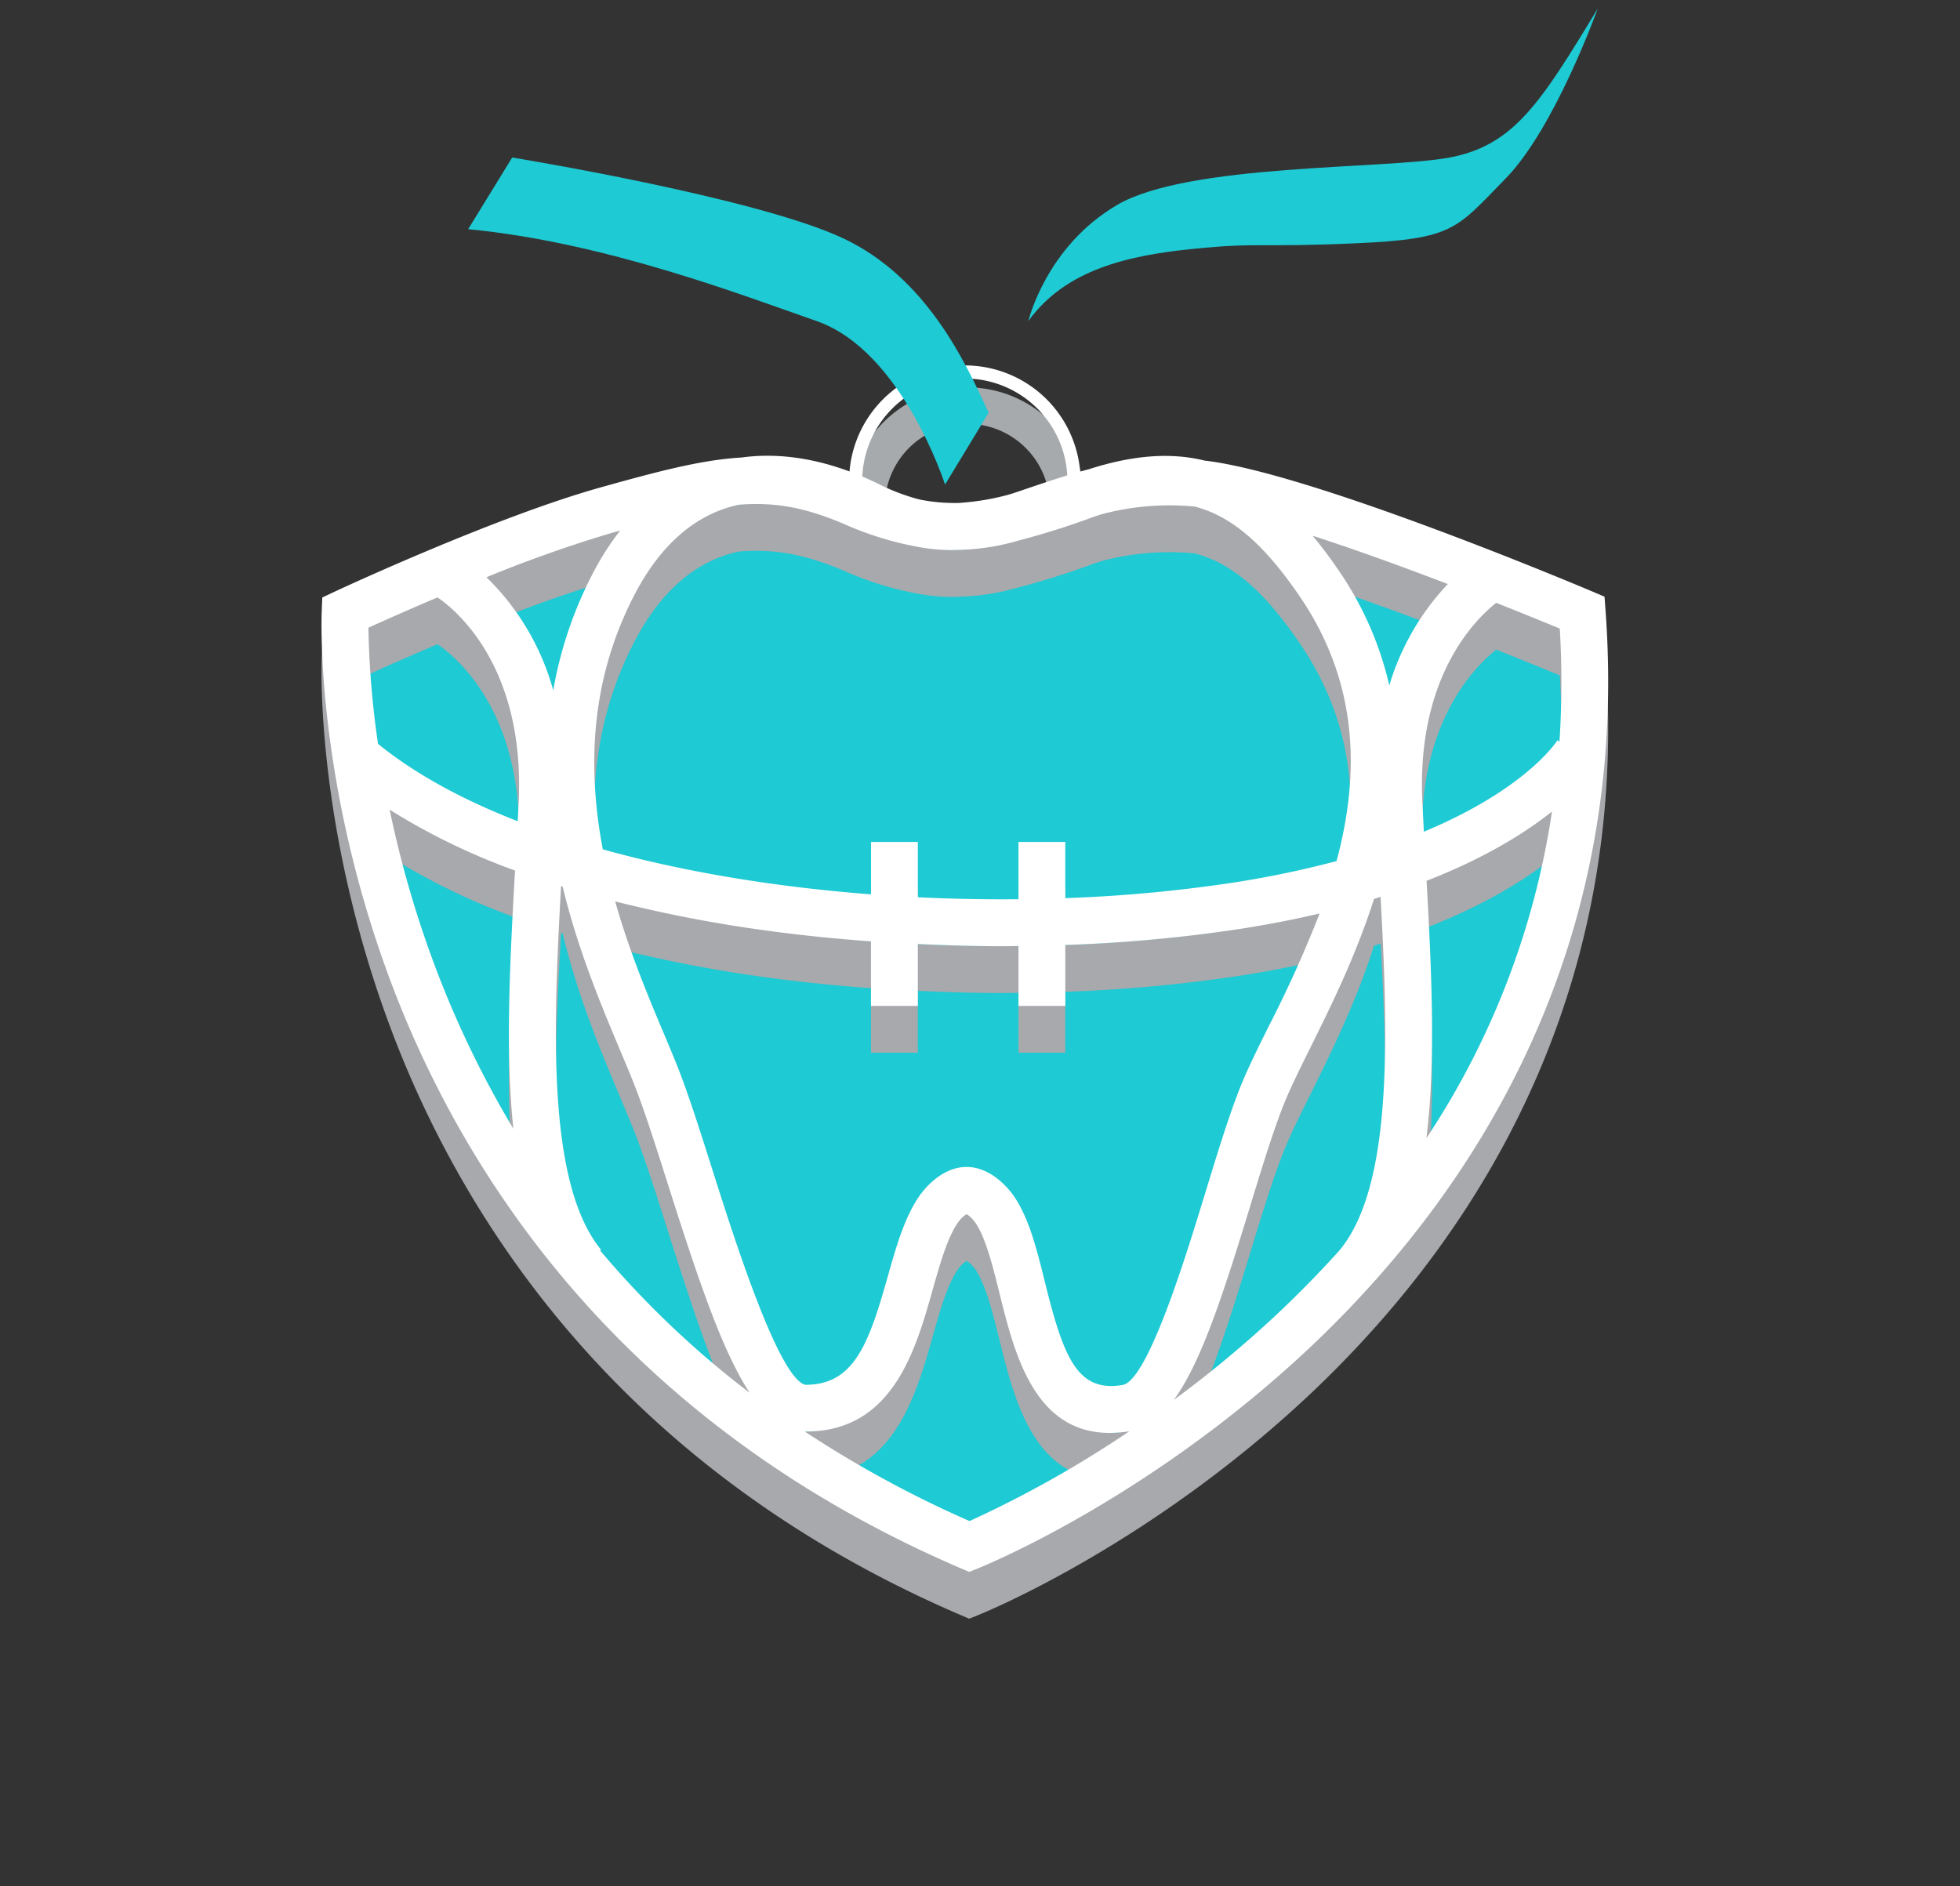 <?xml version="1.0" encoding="UTF-8"?>
<svg xmlns="http://www.w3.org/2000/svg" xmlns:xlink="http://www.w3.org/1999/xlink" id="Group_43509" data-name="Group 43509" width="512" height="492.834" viewBox="0 0 512 492.834">
  <rect x="0" y="0" width="512" height="492.834" fill="#333333" stroke="none"/>
  <defs>
    <clipPath id="clip-path">
      <rect id="Rectangle_2711" data-name="Rectangle 2711" width="512" height="492.834" fill="none"></rect>
    </clipPath>
    <clipPath id="clip-path-2">
      <rect id="Rectangle_2710" data-name="Rectangle 2710" width="512" height="492.83" fill="none"></rect>
    </clipPath>
    <clipPath id="clip-path-6">
      <rect id="Rectangle_2704" data-name="Rectangle 2704" width="62.973" height="35.594" fill="none"></rect>
    </clipPath>
    <clipPath id="clip-path-7">
      <rect id="Rectangle_2703" data-name="Rectangle 2703" width="61.864" height="30.936" fill="none"></rect>
    </clipPath>
    <clipPath id="clip-path-9">
      <rect id="Rectangle_2707" data-name="Rectangle 2707" width="339.507" height="295.7" fill="none"></rect>
    </clipPath>
    <clipPath id="clip-path-10">
      <rect id="Rectangle_2706" data-name="Rectangle 2706" width="336.114" height="291.617" fill="none"></rect>
    </clipPath>
  </defs>
  <g id="Group_43508" data-name="Group 43508" clip-path="url(#clip-path)">
    <g id="Group_43507" data-name="Group 43507" transform="translate(0 0.003)">
      <g id="Group_43506" data-name="Group 43506" clip-path="url(#clip-path-2)">
        <g id="Group_43505" data-name="Group 43505" transform="translate(0 -0.003)" style="isolation: isolate">
          <g id="Group_43504" data-name="Group 43504">
            <g id="Group_43503" data-name="Group 43503" clip-path="url(#clip-path)">
              <g id="Group_43488" data-name="Group 43488" transform="translate(0 0.003)">
                <g id="Group_43487" data-name="Group 43487" clip-path="url(#clip-path-2)">
                  <path id="Path_219115" data-name="Path 219115" d="M11.935,47.647S82.421,14.753,112.249,14.753s25.173,6,46.627,10.839,44.463-10.3,60.73-10.839S302.461,34.12,325.289,45.586c0,0,17.538,84.658-34.311,152.98s-118.531,92.722-118.531,92.722S80.686,248.1,46.6,182.3,8.534,56.364,11.935,47.647" transform="translate(83.072 111.866)" fill="#1ecad3"></path>
                </g>
              </g>
              <g id="Group_43495" data-name="Group 43495" transform="translate(0 0.003)">
                <g id="Group_43494" data-name="Group 43494" clip-path="url(#clip-path-2)">
                  <g id="Group_43493" data-name="Group 43493" transform="translate(221.775 98.563)" style="mix-blend-mode: multiply;isolation: isolate">
                    <g id="Group_43492" data-name="Group 43492">
                      <g id="Group_43491" data-name="Group 43491" clip-path="url(#clip-path-6)">
                        <g id="Group_43490" data-name="Group 43490" transform="translate(-0.001 2.644)">
                          <g id="Group_43489" data-name="Group 43489" clip-path="url(#clip-path-7)">
                            <path id="Path_219116" data-name="Path 219116" d="M87.677,42.712h-9.37a21.562,21.562,0,0,0-43.123,0H25.822a30.927,30.927,0,1,1,61.855,0" transform="translate(-25.822 -11.78)" fill="#a7aaac"></path>
                          </g>
                        </g>
                      </g>
                    </g>
                  </g>
                  <path id="Path_219117" data-name="Path 219117" d="M26.025,39.83a28.518,28.518,0,0,1,57.037,0" transform="translate(197.493 85.869)" fill="none" stroke="#fff" stroke-miterlimit="10" stroke-width="3.421"></path>
                </g>
              </g>
              <g id="Group_43502" data-name="Group 43502" transform="translate(0 0.003)">
                <g id="Group_43501" data-name="Group 43501" clip-path="url(#clip-path-2)">
                  <g id="Group_43500" data-name="Group 43500" transform="translate(82.139 128.681)" style="mix-blend-mode: multiply;isolation: isolate">
                    <g id="Group_43499" data-name="Group 43499">
                      <g id="Group_43498" data-name="Group 43498" clip-path="url(#clip-path-9)">
                        <g id="Group_43497" data-name="Group 43497" transform="translate(1.849 2.613)">
                          <g id="Group_43496" data-name="Group 43496" clip-path="url(#clip-path-10)">
                            <path id="Path_219118" data-name="Path 219118" d="M285.466,230.253c33.65-37.953,65.505-95.471,59.742-174.417l-.275-3.727-3.435-1.46c-3.04-1.28-73.329-30.927-101-34.088-9.044-2.233-18.981-1.383-30.318,2.267-5.376,1.4-10.847,3.255-17.126,5.385l-2.37.8c-.567.2-1.117.344-1.675.515a65.78,65.78,0,0,1-12.883,2.1,46.954,46.954,0,0,1-10.2-.919,54.794,54.794,0,0,1-10.907-4.191c-12.565-6.089-24.589-8.279-35.488-6.776-10.375.6-21.549,3.539-36.725,7.781C55.438,31.17,15.063,49.945,13.354,50.735l-3.367,1.58-.155,3.719c-.077,1.786-1.572,44.54,18.148,96.957C46.205,201.4,86.787,267.236,176.632,305.9l2.336,1,2.353-.945c1.812-.73,44.764-18.234,86.727-57.75,5.668-5.342,11.466-11.26,17.212-17.727l.026.017c.069-.077.112-.172.18-.249m12.952-36.665c2.474-19.986,1.34-43.716.034-67.24,15.348-5.978,25.826-12.574,32.757-18.1a210.68,210.68,0,0,1-32.791,85.336m34.749-103.6-.55-.335c-.112.18-7.953,12.651-34.87,23.868-.146-2.662-.275-5.308-.4-7.91-1.477-31.881,13.175-47.005,19.281-51.884,7.24,2.869,13.141,5.291,16.619,6.733a236.643,236.643,0,0,1-.086,29.528M165.552,159.02V142.856c7.266.344,14.549.575,21.8.575,1.5,0,3-.026,4.492-.043V159.02h12.23V143.114a396.039,396.039,0,0,0,44.317-4c8-1.2,15.339-2.645,22.116-4.234a315.5,315.5,0,0,1-13.3,29.485c-3.083,6.227-5.746,11.595-7.575,16.258-3,7.635-5.96,17.332-9.1,27.6-4.835,15.82-14.884,48.749-21.514,49.848-11.784,1.958-15.374-7.111-20.252-26.822-2.139-8.64-4.157-16.791-8.193-22.631-.326-.464-.644-.867-.979-1.263l-.386-.464c-2.972-3.341-6.192-5.265-9.585-5.711l-.481-.043q-.374-.026-.747-.026h-.112c-.292,0-.575.009-.859.026l-.472.043c-3.392.447-6.622,2.37-9.593,5.711l-.386.464c-.326.4-.653.8-.988,1.28-3.942,5.694-6.089,13.3-8.357,21.334-4.956,17.555-8.82,28.085-21.48,28.05-7-1.769-18.611-38.382-24.194-55.972-3.195-10.083-6.218-19.608-8.992-26.685-1.125-2.843-2.448-6-3.9-9.439-3.968-9.439-8.881-21.128-12.574-34.2a355.4,355.4,0,0,0,37.524,7.343c9.568,1.366,19.393,2.379,29.3,3.1V159.02Zm81.008-31.992a383.228,383.228,0,0,1-42.488,3.848V116.188h-12.23v14.97c-8.692.077-17.486-.086-26.29-.515V116.188h-12.23v13.69c-24.435-1.864-48.517-5.737-70.066-11.758-3.925-20.724-3.53-43.9,8.365-66.673C97,41.141,105.57,30.869,118.831,28.087c9.344-.747,17.3.7,27.552,5.076A83.99,83.99,0,0,0,165.2,39.028a47.291,47.291,0,0,0,11.861.833,59.466,59.466,0,0,0,14.369-2.293,204.837,204.837,0,0,0,19.728-6.192c.807-.292,1.572-.524,2.353-.782a68.488,68.488,0,0,1,24.417-2.01c9.851,2.568,18.3,10.135,27.4,23.481,15.82,23.189,15.459,47.34,9.6,69.13a259.957,259.957,0,0,1-28.368,5.832m42.153-51.712a87.3,87.3,0,0,0-13.278-30.137c-2.242-3.289-4.483-6.252-6.751-8.984,11.586,3.745,24.151,8.34,35.316,12.617a65.9,65.9,0,0,0-15.288,26.5M86.091,35.3c.593-.163,1.134-.309,1.709-.472a71.789,71.789,0,0,0-7.025,10.959,105.183,105.183,0,0,0-10.461,30.79A65.513,65.513,0,0,0,52.862,47.033,345.065,345.065,0,0,1,86.091,35.3M40.073,52.306c3.8,2.534,22.88,17.117,21.214,53.309-.077,1.7-.172,3.435-.258,5.162-14.248-5.548-26.7-12.264-36.484-20.209a235.6,235.6,0,0,1-2.516-30.352c3.753-1.7,10.263-4.612,18.045-7.91m-12.5,55.448A170.8,170.8,0,0,0,60.334,123.66c-1.314,23.421-2.6,47.237-.429,67.463a261.928,261.928,0,0,1-20.295-41.981,276.485,276.485,0,0,1-12.033-41.388M82.57,222.944l.24-.2c-14.223-17.349-12.5-58.024-10.452-95.016.137.052.275.086.412.129,3.994,16.576,10.169,31.254,15.03,42.8,1.4,3.341,2.7,6.407,3.779,9.173,2.628,6.69,5.591,16.026,8.726,25.9,7.884,24.864,14.24,43.664,21.325,54.374A244.835,244.835,0,0,1,82.57,222.944m96.493,70.676a289.746,289.746,0,0,1-43.046-23.4h.335c22.622,0,28.643-21.334,33.049-36.94,1.993-7.034,3.865-13.682,6.648-17.7.12-.172.24-.309.361-.455l.163-.2a7.579,7.579,0,0,1,1.718-1.5,7.622,7.622,0,0,1,1.718,1.5l.163.2c.12.146.24.283.361.447,2.748,3.985,4.595,11.414,6.373,18.6,3.848,15.554,9.009,36.416,28.789,36.416a32.093,32.093,0,0,0,5.11-.438,287.791,287.791,0,0,1-41.74,23.464m80.9-54.6a295.5,295.5,0,0,1-27.552,22.957c6.965-9.49,12.668-26.762,19.822-50.192,3.058-10.031,5.952-19.5,8.777-26.693,1.64-4.174,4.191-9.327,7.154-15.3,5.282-10.658,11.844-23.919,16.55-38.709.593-.18,1.142-.369,1.718-.55,1.975,36.218,3.255,75.3-10.607,92.207l.009.009q-7.472,8.309-15.872,16.267" transform="translate(-9.781 -15.285)" fill="#a7a9ac"></path>
                          </g>
                        </g>
                      </g>
                    </g>
                  </g>
                  <path id="Path_219119" data-name="Path 219119" d="M285.466,228.829c33.65-37.953,65.505-95.471,59.742-174.417l-.275-3.727-3.435-1.46c-3.04-1.28-73.329-30.927-101-34.088-9.044-2.233-18.981-1.383-30.318,2.267-5.376,1.4-10.847,3.255-17.126,5.385l-2.37.8c-.567.2-1.117.344-1.675.515a65.78,65.78,0,0,1-12.883,2.1,46.954,46.954,0,0,1-10.2-.919A54.794,54.794,0,0,1,155.014,21.1c-12.565-6.089-24.589-8.279-35.488-6.776-10.375.6-21.549,3.539-36.725,7.781C55.438,29.746,15.063,48.521,13.354,49.311l-3.367,1.58L9.833,54.61C9.755,56.4,8.261,99.15,27.98,151.566,46.205,199.98,86.787,265.812,176.632,304.478l2.336,1,2.353-.945c1.812-.73,44.764-18.234,86.727-57.75,5.668-5.342,11.466-11.26,17.212-17.727l.026.017c.069-.077.112-.172.18-.249m12.952-36.665c2.474-19.986,1.34-43.716.034-67.24,15.348-5.978,25.826-12.574,32.757-18.1a210.68,210.68,0,0,1-32.791,85.336m34.749-103.6-.55-.335c-.112.18-7.953,12.651-34.87,23.868-.146-2.662-.275-5.308-.4-7.91-1.477-31.881,13.175-47.005,19.281-51.884,7.24,2.869,13.141,5.291,16.619,6.733a236.643,236.643,0,0,1-.086,29.528M165.552,157.6V141.432c7.266.344,14.549.575,21.8.575,1.5,0,3-.026,4.492-.043V157.6h12.23V141.69a396.028,396.028,0,0,0,44.317-4c8-1.2,15.339-2.645,22.116-4.234a315.5,315.5,0,0,1-13.3,29.485c-3.083,6.227-5.746,11.595-7.575,16.258-3,7.635-5.96,17.332-9.1,27.6-4.835,15.82-14.884,48.749-21.514,49.848-11.784,1.958-15.374-7.111-20.252-26.822-2.139-8.64-4.157-16.791-8.193-22.631-.326-.464-.644-.867-.979-1.263l-.386-.464c-2.972-3.341-6.192-5.265-9.585-5.711l-.481-.043q-.374-.026-.747-.026h-.112c-.292,0-.575.009-.859.026l-.472.043c-3.392.447-6.622,2.37-9.593,5.711l-.386.464c-.326.4-.653.8-.988,1.28-3.942,5.694-6.089,13.3-8.357,21.334-4.956,17.555-8.82,28.085-21.48,28.05-7-1.769-18.611-38.382-24.194-55.972-3.195-10.083-6.218-19.608-8.992-26.685-1.125-2.843-2.448-6-3.9-9.439-3.968-9.439-8.881-21.128-12.574-34.2a355.4,355.4,0,0,0,37.524,7.343c9.568,1.366,19.393,2.379,29.3,3.1V157.6ZM246.56,125.6a383.233,383.233,0,0,1-42.488,3.848V114.764h-12.23v14.97c-8.692.077-17.486-.086-26.29-.515V114.764h-12.23v13.69c-24.435-1.864-48.517-5.737-70.066-11.758-3.925-20.724-3.53-43.9,8.365-66.673C97,39.717,105.57,29.445,118.831,26.663c9.344-.747,17.3.7,27.552,5.076A83.99,83.99,0,0,0,165.2,37.6a47.292,47.292,0,0,0,11.861.833,59.466,59.466,0,0,0,14.369-2.293,204.839,204.839,0,0,0,19.728-6.192c.807-.292,1.572-.524,2.353-.782a68.488,68.488,0,0,1,24.417-2.01c9.851,2.568,18.3,10.135,27.4,23.481,15.82,23.189,15.459,47.34,9.6,69.13A259.952,259.952,0,0,1,246.56,125.6m42.153-51.712a87.3,87.3,0,0,0-13.278-30.137c-2.242-3.289-4.483-6.253-6.751-8.984C280.27,38.515,292.835,43.11,304,47.387a65.9,65.9,0,0,0-15.288,26.5M86.091,33.877c.593-.163,1.134-.309,1.709-.472a71.788,71.788,0,0,0-7.025,10.959,105.183,105.183,0,0,0-10.461,30.79A65.513,65.513,0,0,0,52.862,45.609,345.06,345.06,0,0,1,86.091,33.877M40.073,50.882c3.8,2.534,22.88,17.117,21.214,53.309-.077,1.7-.172,3.435-.258,5.162-14.248-5.548-26.7-12.264-36.484-20.209a235.6,235.6,0,0,1-2.516-30.352c3.753-1.7,10.263-4.612,18.045-7.91m-12.5,55.448a170.8,170.8,0,0,0,32.757,15.906c-1.314,23.421-2.6,47.237-.429,67.463a261.927,261.927,0,0,1-20.295-41.981A276.486,276.486,0,0,1,27.577,106.33M82.57,221.52l.24-.2c-14.223-17.349-12.5-58.025-10.452-95.016.137.052.275.086.412.129,3.994,16.576,10.169,31.254,15.03,42.8,1.4,3.341,2.7,6.407,3.779,9.173,2.628,6.691,5.591,16.026,8.726,25.9,7.884,24.864,14.24,43.664,21.325,54.374A244.832,244.832,0,0,1,82.57,221.52M179.062,292.2a289.746,289.746,0,0,1-43.046-23.4h.335c22.622,0,28.643-21.334,33.049-36.939,1.993-7.034,3.865-13.682,6.648-17.7.12-.172.24-.309.361-.455l.163-.2a7.579,7.579,0,0,1,1.718-1.5,7.624,7.624,0,0,1,1.718,1.5l.163.2c.12.146.24.283.361.447,2.748,3.985,4.595,11.414,6.373,18.6,3.848,15.554,9.009,36.416,28.789,36.416a32.089,32.089,0,0,0,5.11-.438,287.791,287.791,0,0,1-41.74,23.464m80.9-54.6a295.494,295.494,0,0,1-27.552,22.957c6.965-9.49,12.668-26.762,19.822-50.192,3.058-10.031,5.952-19.5,8.777-26.693,1.64-4.174,4.191-9.327,7.154-15.3,5.282-10.658,11.844-23.919,16.55-38.709.593-.18,1.142-.369,1.718-.55,1.975,36.218,3.255,75.3-10.607,92.207l.009.009q-7.472,8.309-15.872,16.267" transform="translate(74.207 105.203)" fill="#fff"></path>
                  <path id="Path_219120" data-name="Path 219120" d="M14.239,23.515l11.5-18.723s63.779,10.384,86.547,21.145C133.9,36.158,144.073,58.05,150.2,71.482L138.816,90.24s-11.191-34.956-33.547-42.72c-19.11-6.648-55.276-20.6-91.03-24.005" transform="translate(108.054 36.361)" fill="#1ecad3"></path>
                  <path id="Path_219121" data-name="Path 219121" d="M180.007.261S168.833,31.5,155.933,44.681s-13.467,15.76-38.966,16.9S91.742,61.3,74.547,63.018,41.017,68.4,31.278,81.9c0,0,4.586-19.462,23.215-30.352s70.066-9.224,86.831-12.376S165.105,24.9,180.007.261" transform="translate(237.356 1.977)" fill="#1ecad3"></path>
                </g>
              </g>
            </g>
          </g>
        </g>
      </g>
    </g>
  </g>
</svg>
